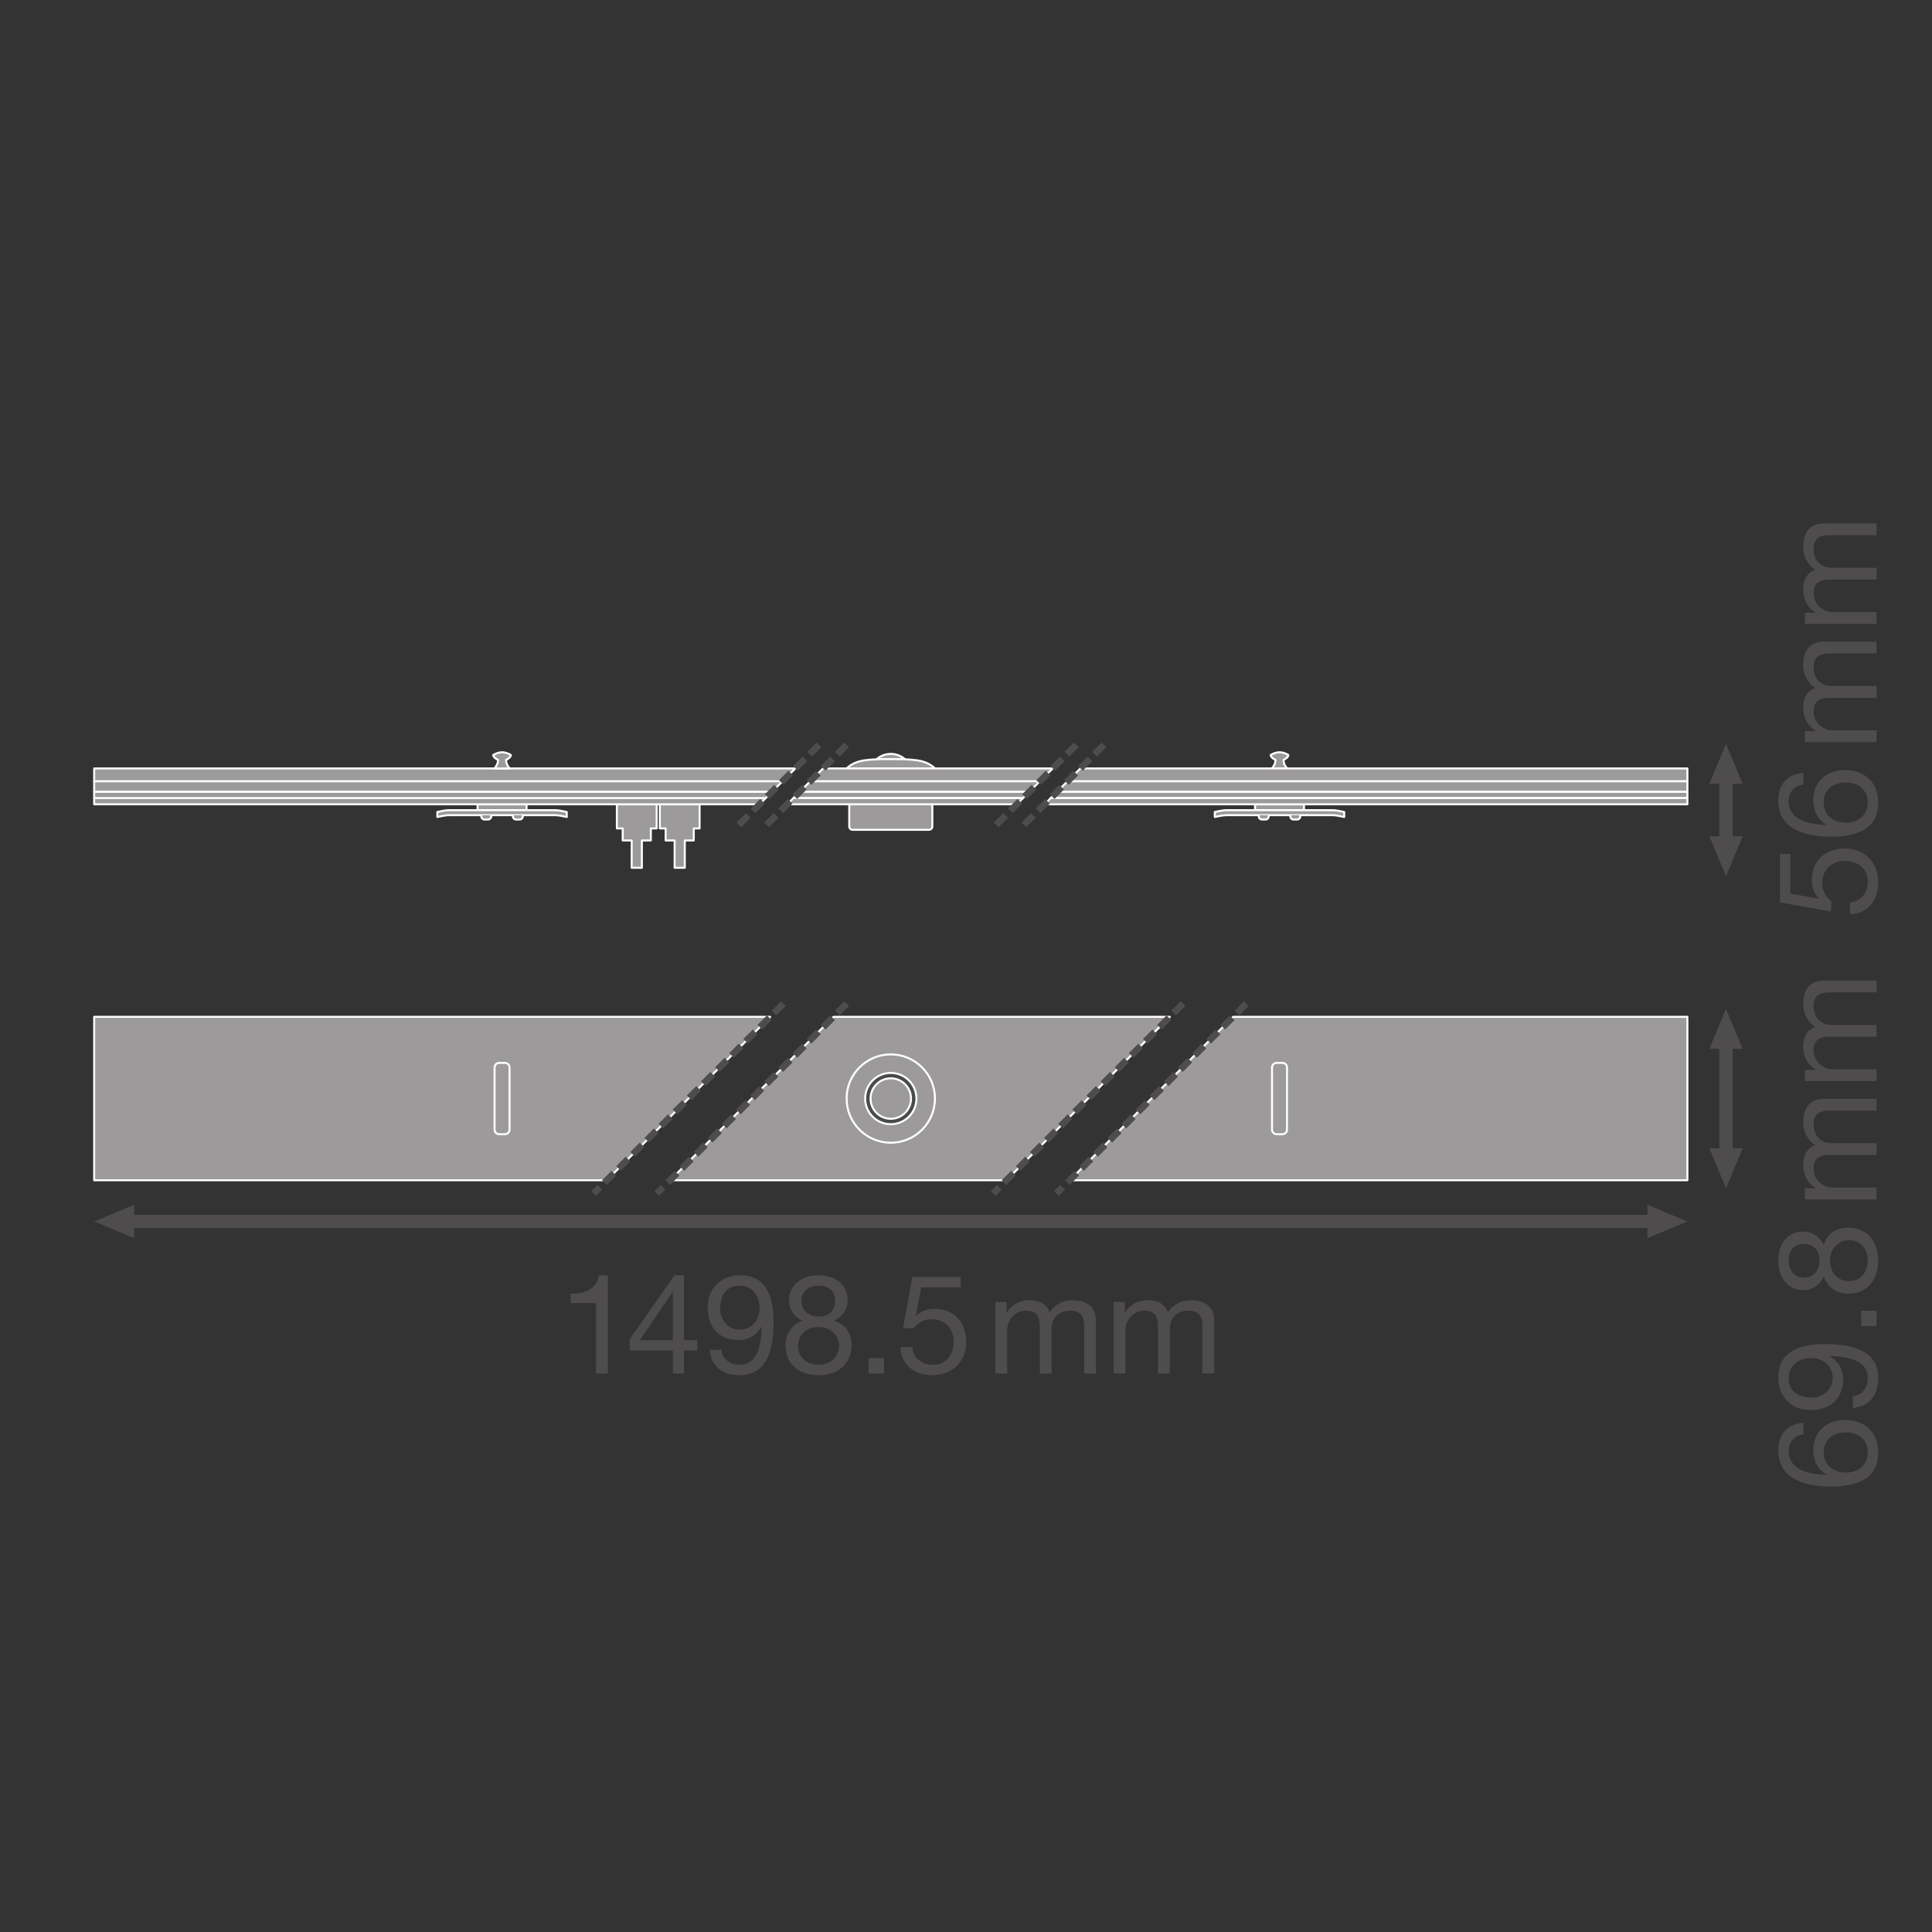 <?xml version="1.0" encoding="UTF-8" standalone="no"?>
<!-- Created with Inkscape (http://www.inkscape.org/) -->

<svg
   version="1.1"
   id="svg2"
   xml:space="preserve"
   width="548.031"
   height="548.031"
   viewBox="0 0 548.031 548.031"
   xmlns="http://www.w3.org/2000/svg"
   xmlns:svg="http://www.w3.org/2000/svg"><rect x="0" y="0" width="548.031" height="548.031" fill="#333333" stroke="none"/><defs
     id="defs6"><clipPath
       clipPathUnits="userSpaceOnUse"
       id="clipPath16"><path
         d="M 0,411.023 H 411.023 V 0 H 0 Z"
         id="path14" /></clipPath><clipPath
       clipPathUnits="userSpaceOnUse"
       id="clipPath346"><path
         d="M 0,411.023 H 411.023 V 0 H 0 Z"
         id="path344" /></clipPath></defs><g
     id="g8"
     transform="matrix(1.333,0,0,-1.333,0,548.031)"><g
       id="g10"><g
         id="g12"
         clip-path="url(#clipPath16)"><g
           id="g18"
           transform="translate(192.595,249.547)"><path
             d="m 0,0 c -1.638,0.069 -3.037,0.03 -3.037,0.03 0,0 -1.396,0.039 -3.036,-0.03 0.809,0.716 1.871,1.149 3.036,1.149 C -1.871,1.149 -0.809,0.716 0,0"
             style="fill:#9c9a9b;fill-opacity:1;fill-rule:nonzero;stroke:none"
             id="path20" /></g><g
           id="g22"
           transform="translate(192.595,249.547)"><path
             d="m 0,0 c -1.638,0.069 -3.037,0.03 -3.037,0.03 0,0 -1.396,0.039 -3.036,-0.03 0.809,0.716 1.871,1.149 3.036,1.149 C -1.871,1.149 -0.809,0.716 0,0 Z"
             style="fill:none;stroke:#ffffff;stroke-width:0.425;stroke-linecap:butt;stroke-linejoin:round;stroke-miterlimit:10;stroke-dasharray:none;stroke-opacity:1"
             id="path24" /></g><g
           id="g26"
           transform="translate(197.69,244.046)"><path
             d="m 0,0 h -16.265 c -0.391,0 -0.708,-0.317 -0.708,-0.709 V -8.79 c 0,-0.391 0.317,-0.708 0.708,-0.708 H 0 c 0.391,0 0.709,0.317 0.709,0.708 v 8.081 C 0.709,-0.317 0.391,0 0,0"
             style="fill:#9c9a9b;fill-opacity:1;fill-rule:nonzero;stroke:none"
             id="path28" /></g><g
           id="g30"
           transform="translate(197.69,244.046)"><path
             d="m 0,0 h -16.265 c -0.391,0 -0.708,-0.317 -0.708,-0.709 V -8.79 c 0,-0.391 0.317,-0.708 0.708,-0.708 H 0 c 0.391,0 0.709,0.317 0.709,0.708 v 8.081 C 0.709,-0.317 0.391,0 0,0 Z"
             style="fill:none;stroke:#ffffff;stroke-width:0.425;stroke-linecap:butt;stroke-linejoin:round;stroke-miterlimit:10;stroke-dasharray:none;stroke-opacity:1"
             id="path32" /></g><path
           d="m 195.757,247.619 h -12.398 v -3.574 h 12.398 z"
           style="fill:#9c9a9b;fill-opacity:1;fill-rule:nonzero;stroke:#ffffff;stroke-width:0.425;stroke-linecap:butt;stroke-linejoin:round;stroke-miterlimit:10;stroke-dasharray:none;stroke-opacity:1"
           id="path34" /><g
           id="g36"
           transform="translate(198.954,247.619)"><path
             d="m 0,0 h -18.794 c 0.171,0.162 0.353,0.312 0.54,0.448 0.902,0.661 1.966,1.07 3.073,1.239 0.859,0.129 1.842,0.202 2.748,0.241 1.64,0.069 3.037,0.03 3.037,0.03 0,0 1.399,0.039 3.037,-0.03 C -5.451,1.887 -4.47,1.816 -3.612,1.687 -2.504,1.518 -1.441,1.109 -0.537,0.448 -0.351,0.312 -0.168,0.162 0,0"
             style="fill:#9c9a9b;fill-opacity:1;fill-rule:nonzero;stroke:none"
             id="path38" /></g><g
           id="g40"
           transform="translate(198.954,247.619)"><path
             d="m 0,0 h -18.794 c 0.171,0.162 0.353,0.312 0.54,0.448 0.902,0.661 1.966,1.07 3.073,1.239 0.859,0.129 1.842,0.202 2.748,0.241 1.64,0.069 3.037,0.03 3.037,0.03 0,0 1.399,0.039 3.037,-0.03 C -5.451,1.887 -4.47,1.816 -3.612,1.687 -2.504,1.518 -1.441,1.109 -0.537,0.448 -0.351,0.312 -0.168,0.162 0,0 Z"
             style="fill:none;stroke:#ffffff;stroke-width:0.425;stroke-linecap:butt;stroke-linejoin:round;stroke-miterlimit:10;stroke-dasharray:none;stroke-opacity:1"
             id="path42" /></g><g
           id="g44"
           transform="translate(169.245,247.6)"><path
             d="M 0,0 H -149.204 V -2.734 H -2.734 Z"
             style="fill:#9c9a9b;fill-opacity:1;fill-rule:nonzero;stroke:none"
             id="path46" /></g><g
           id="g48"
           transform="translate(169.245,247.6)"><path
             d="M 0,0 H -149.204 V -2.734 H -2.734 Z"
             style="fill:none;stroke:#ffffff;stroke-width:0.425;stroke-linecap:butt;stroke-linejoin:round;stroke-miterlimit:10;stroke-dasharray:none;stroke-opacity:1"
             id="path50" /></g><g
           id="g52"
           transform="translate(189.557,170.269)"><path
             d="M 0,0 C -3.914,0 -7.087,3.173 -7.087,7.087 -7.087,11 -3.914,14.173 0,14.173 3.914,14.173 7.087,11 7.087,7.087 7.087,3.173 3.914,0 0,0 m -12.196,24.476 -34.779,-34.779 h 71.572 l 34.78,34.779 z"
             style="fill:#9c9a9b;fill-opacity:1;fill-rule:nonzero;stroke:none"
             id="path54" /></g><g
           id="g56"
           transform="translate(189.557,170.269)"><path
             d="M 0,0 C -3.914,0 -7.087,3.173 -7.087,7.087 -7.087,11 -3.914,14.173 0,14.173 3.914,14.173 7.087,11 7.087,7.087 7.087,3.173 3.914,0 0,0 Z m -12.196,24.476 -34.779,-34.779 h 71.572 l 34.78,34.779 z"
             style="fill:none;stroke:#ffffff;stroke-width:0.425;stroke-linecap:butt;stroke-linejoin:round;stroke-miterlimit:10;stroke-dasharray:none;stroke-opacity:1"
             id="path58" /></g><g
           id="g60"
           transform="translate(28.545,147.654)"><path
             d="M 0,0 -8.504,3.541 0,7.084 Z"
             style="fill:#4f4c4d;fill-opacity:1;fill-rule:nonzero;stroke:none"
             id="path62" /></g><g
           id="g64"
           transform="translate(350.568,147.654)"><path
             d="M 0,0 8.504,3.541 0,7.084 Z"
             style="fill:#4f4c4d;fill-opacity:1;fill-rule:nonzero;stroke:none"
             id="path66" /></g><g
           id="g68"
           transform="translate(352.68,151.195)"><path
             d="M 0,0 H -326.246"
             style="fill:none;stroke:#4f4c4d;stroke-width:2.835;stroke-linecap:butt;stroke-linejoin:round;stroke-miterlimit:3.864;stroke-dasharray:none;stroke-opacity:1"
             id="path70" /></g><g
           id="g72"
           transform="translate(370.832,166.773)"><path
             d="M 0,0 -3.541,-8.504 -7.084,0 Z"
             style="fill:#4f4c4d;fill-opacity:1;fill-rule:nonzero;stroke:none"
             id="path74" /></g><g
           id="g76"
           transform="translate(370.832,187.939)"><path
             d="M 0,0 -3.541,8.504 -7.084,0 Z"
             style="fill:#4f4c4d;fill-opacity:1;fill-rule:nonzero;stroke:none"
             id="path78" /></g><g
           id="g80"
           transform="translate(367.291,190.05)"><path
             d="M 0,0 V -25.389"
             style="fill:none;stroke:#4f4c4d;stroke-width:2.835;stroke-linecap:butt;stroke-linejoin:round;stroke-miterlimit:3.864;stroke-dasharray:none;stroke-opacity:1"
             id="path82" /></g><g
           id="g84"
           transform="translate(370.832,233.17)"><path
             d="M 0,0 -3.541,-8.504 -7.084,0 Z"
             style="fill:#4f4c4d;fill-opacity:1;fill-rule:nonzero;stroke:none"
             id="path86" /></g><g
           id="g88"
           transform="translate(370.832,244.339)"><path
             d="M 0,0 -3.541,8.504 -7.084,0 Z"
             style="fill:#4f4c4d;fill-opacity:1;fill-rule:nonzero;stroke:none"
             id="path90" /></g><g
           id="g92"
           transform="translate(367.291,246.451)"><path
             d="M 0,0 V -15.392"
             style="fill:none;stroke:#4f4c4d;stroke-width:2.835;stroke-linecap:butt;stroke-linejoin:round;stroke-miterlimit:3.864;stroke-dasharray:none;stroke-opacity:1"
             id="path94" /></g><g
           id="g96"
           transform="translate(163.894,194.745)"><path
             d="M 0,0 H -143.853 V -34.779 H -34.779 Z"
             style="fill:#9c9a9b;fill-opacity:1;fill-rule:nonzero;stroke:none"
             id="path98" /></g><g
           id="g100"
           transform="translate(163.894,194.745)"><path
             d="M 0,0 H -143.853 V -34.779 H -34.779 Z"
             style="fill:none;stroke:#ffffff;stroke-width:0.425;stroke-linecap:butt;stroke-linejoin:round;stroke-miterlimit:10;stroke-dasharray:none;stroke-opacity:1"
             id="path102" /></g><g
           id="g104"
           transform="translate(105.241,183.958)"><path
             d="m 0,0 v -13.203 c 0,-0.548 0.444,-0.992 0.992,-0.992 h 1.205 c 0.548,0 0.992,0.444 0.992,0.992 V 0 c 0,0.548 -0.444,0.992 -0.992,0.992 H 0.992 C 0.444,0.992 0,0.548 0,0"
             style="fill:#9c9a9b;fill-opacity:1;fill-rule:nonzero;stroke:none"
             id="path106" /></g><g
           id="g108"
           transform="translate(105.241,183.958)"><path
             d="m 0,0 v -13.203 c 0,-0.548 0.444,-0.992 0.992,-0.992 h 1.205 c 0.548,0 0.992,0.444 0.992,0.992 V 0 c 0,0.548 -0.444,0.992 -0.992,0.992 H 0.992 C 0.444,0.992 0,0.548 0,0 Z"
             style="fill:none;stroke:#ffffff;stroke-width:0.425;stroke-linecap:butt;stroke-linejoin:round;stroke-miterlimit:10;stroke-dasharray:none;stroke-opacity:1"
             id="path110" /></g><g
           id="g112"
           transform="translate(262.4,194.745)"><path
             d="M 0,0 H 96.672 V -34.779 H -34.779 Z"
             style="fill:#9c9a9b;fill-opacity:1;fill-rule:nonzero;stroke:none"
             id="path114" /></g><g
           id="g116"
           transform="translate(262.4,194.745)"><path
             d="M 0,0 H 96.672 V -34.779 H -34.779 Z"
             style="fill:none;stroke:#ffffff;stroke-width:0.425;stroke-linecap:butt;stroke-linejoin:round;stroke-miterlimit:10;stroke-dasharray:none;stroke-opacity:1"
             id="path118" /></g><g
           id="g120"
           transform="translate(273.872,183.958)"><path
             d="m 0,0 v -13.203 c 0,-0.548 -0.444,-0.992 -0.992,-0.992 h -1.205 c -0.548,0 -0.992,0.444 -0.992,0.992 V 0 c 0,0.548 0.444,0.992 0.992,0.992 h 1.205 C -0.444,0.992 0,0.548 0,0"
             style="fill:#9c9a9b;fill-opacity:1;fill-rule:nonzero;stroke:none"
             id="path122" /></g><g
           id="g124"
           transform="translate(273.872,183.958)"><path
             d="m 0,0 v -13.203 c 0,-0.548 -0.444,-0.992 -0.992,-0.992 h -1.205 c -0.548,0 -0.992,0.444 -0.992,0.992 V 0 c 0,0.548 0.444,0.992 0.992,0.992 h 1.205 C -0.444,0.992 0,0.548 0,0 Z"
             style="fill:none;stroke:#ffffff;stroke-width:0.425;stroke-linecap:butt;stroke-linejoin:round;stroke-miterlimit:10;stroke-dasharray:none;stroke-opacity:1"
             id="path126" /></g><g
           id="g128"
           transform="translate(131.272,239.971)"><path
             d="m 0,0 v -5.129 h 1.24 v -2.569 h 1.911 v -5.809 h 2.165 v 5.809 h 1.911 v 2.569 h 1.24 V 0 Z"
             style="fill:#9c9a9b;fill-opacity:1;fill-rule:nonzero;stroke:none"
             id="path130" /></g><g
           id="g132"
           transform="translate(131.272,239.971)"><path
             d="m 0,0 v -5.129 h 1.24 v -2.569 h 1.911 v -5.809 h 2.165 v 5.809 h 1.911 v 2.569 h 1.24 V 0 Z"
             style="fill:none;stroke:#ffffff;stroke-width:0.425;stroke-linecap:butt;stroke-linejoin:round;stroke-miterlimit:10;stroke-dasharray:none;stroke-opacity:1"
             id="path134" /></g><g
           id="g136"
           transform="translate(140.406,239.971)"><path
             d="m 0,0 v -5.129 h 1.24 v -2.569 h 1.911 v -5.809 h 2.165 v 5.809 h 1.911 v 2.569 h 1.24 V 0 Z"
             style="fill:#9c9a9b;fill-opacity:1;fill-rule:nonzero;stroke:none"
             id="path138" /></g><g
           id="g140"
           transform="translate(140.406,239.971)"><path
             d="m 0,0 v -5.129 h 1.24 v -2.569 h 1.911 v -5.809 h 2.165 v 5.809 h 1.911 v 2.569 h 1.24 V 0 Z"
             style="fill:none;stroke:#ffffff;stroke-width:0.425;stroke-linecap:butt;stroke-linejoin:round;stroke-miterlimit:10;stroke-dasharray:none;stroke-opacity:1"
             id="path142" /></g><g
           id="g144"
           transform="translate(108.474,247.6)"><path
             d="m 0,0 c 0,0 -0.785,0.74 -0.785,1.82 0,0 1.03,0.462 1.03,1.038 0,0 -0.877,0.588 -1.883,0.588 -1.006,0 -1.883,-0.588 -1.883,-0.588 0,-0.576 1.03,-1.038 1.03,-1.038 C -2.491,0.74 -3.276,0 -3.276,0 Z"
             style="fill:#9c9a9b;fill-opacity:1;fill-rule:nonzero;stroke:none"
             id="path146" /></g><g
           id="g148"
           transform="translate(108.474,247.6)"><path
             d="m 0,0 c 0,0 -0.785,0.74 -0.785,1.82 0,0 1.03,0.462 1.03,1.038 0,0 -0.877,0.588 -1.883,0.588 -1.006,0 -1.883,-0.588 -1.883,-0.588 0,-0.576 1.03,-1.038 1.03,-1.038 C -2.491,0.74 -3.276,0 -3.276,0 Z"
             style="fill:none;stroke:#ffffff;stroke-width:0.425;stroke-linecap:butt;stroke-linejoin:round;stroke-miterlimit:10;stroke-dasharray:none;stroke-opacity:1"
             id="path150" /></g><path
           d="m 112.043,238.725 h -10.415 v 1.246 h 10.415 z"
           style="fill:#9c9a9b;fill-opacity:1;fill-rule:nonzero;stroke:#ffffff;stroke-width:0.425;stroke-linecap:butt;stroke-linejoin:round;stroke-miterlimit:10;stroke-dasharray:none;stroke-opacity:1"
           id="path152" /><g
           id="g154"
           transform="translate(118.051,237.658)"><path
             d="m 0,0 h -22.43 c -0.437,0 -0.872,-0.044 -1.299,-0.132 l -1.256,-0.257 v 1.067 l 1.256,0.257 c 0.427,0.087 0.862,0.131 1.299,0.131 H 0 c 0.436,0 0.871,-0.044 1.299,-0.131 L 2.555,0.678 V -0.389 L 1.299,-0.132 C 0.871,-0.044 0.436,0 0,0"
             style="fill:#9c9a9b;fill-opacity:1;fill-rule:nonzero;stroke:none"
             id="path156" /></g><g
           id="g158"
           transform="translate(118.051,237.658)"><path
             d="m 0,0 h -22.43 c -0.437,0 -0.872,-0.044 -1.299,-0.132 l -1.256,-0.257 v 1.067 l 1.256,0.257 c 0.427,0.087 0.862,0.131 1.299,0.131 H 0 c 0.436,0 0.871,-0.044 1.299,-0.131 L 2.555,0.678 V -0.389 L 1.299,-0.132 C 0.871,-0.044 0.436,0 0,0 Z"
             style="fill:none;stroke:#ffffff;stroke-width:0.425;stroke-linecap:butt;stroke-linejoin:round;stroke-miterlimit:10;stroke-dasharray:none;stroke-opacity:1"
             id="path160" /></g><g
           id="g162"
           transform="translate(109.147,237.658)"><path
             d="m 0,0 v -0.276 c 0,-0.358 0.29,-0.648 0.648,-0.648 h 0.805 c 0.358,0 0.648,0.29 0.648,0.648 V 0"
             style="fill:#9c9a9b;fill-opacity:1;fill-rule:nonzero;stroke:#ffffff;stroke-width:0.425;stroke-linecap:butt;stroke-linejoin:round;stroke-miterlimit:10;stroke-dasharray:none;stroke-opacity:1"
             id="path164" /></g><g
           id="g166"
           transform="translate(102.424,237.658)"><path
             d="m 0,0 v -0.276 c 0,-0.358 0.29,-0.648 0.648,-0.648 h 0.805 c 0.358,0 0.648,0.29 0.648,0.648 V 0"
             style="fill:#9c9a9b;fill-opacity:1;fill-rule:nonzero;stroke:#ffffff;stroke-width:0.425;stroke-linecap:butt;stroke-linejoin:round;stroke-miterlimit:10;stroke-dasharray:none;stroke-opacity:1"
             id="path168" /></g><g
           id="g170"
           transform="translate(270.64,247.6)"><path
             d="m 0,0 c 0,0 0.785,0.74 0.785,1.82 0,0 -1.03,0.462 -1.03,1.038 0,0 0.877,0.588 1.883,0.588 1.006,0 1.883,-0.588 1.883,-0.588 C 3.521,2.282 2.491,1.82 2.491,1.82 2.491,0.74 3.276,0 3.276,0 Z"
             style="fill:#9c9a9b;fill-opacity:1;fill-rule:nonzero;stroke:none"
             id="path172" /></g><g
           id="g174"
           transform="translate(270.64,247.6)"><path
             d="m 0,0 c 0,0 0.785,0.74 0.785,1.82 0,0 -1.03,0.462 -1.03,1.038 0,0 0.877,0.588 1.883,0.588 1.006,0 1.883,-0.588 1.883,-0.588 C 3.521,2.282 2.491,1.82 2.491,1.82 2.491,0.74 3.276,0 3.276,0 Z"
             style="fill:none;stroke:#ffffff;stroke-width:0.425;stroke-linecap:butt;stroke-linejoin:round;stroke-miterlimit:10;stroke-dasharray:none;stroke-opacity:1"
             id="path176" /></g><path
           d="m 267.07,238.725 h 10.415 v 1.246 H 267.07 Z"
           style="fill:#9c9a9b;fill-opacity:1;fill-rule:nonzero;stroke:#ffffff;stroke-width:0.425;stroke-linecap:butt;stroke-linejoin:round;stroke-miterlimit:10;stroke-dasharray:none;stroke-opacity:1"
           id="path178" /><g
           id="g180"
           transform="translate(261.062,237.658)"><path
             d="m 0,0 h 22.43 c 0.437,0 0.872,-0.044 1.299,-0.132 l 1.256,-0.257 V 0.678 L 23.729,0.935 C 23.302,1.022 22.867,1.066 22.43,1.066 H 0 c -0.436,0 -0.871,-0.044 -1.299,-0.131 L -2.555,0.678 v -1.067 l 1.256,0.257 C -0.871,-0.044 -0.436,0 0,0"
             style="fill:#9c9a9b;fill-opacity:1;fill-rule:nonzero;stroke:none"
             id="path182" /></g><g
           id="g184"
           transform="translate(261.062,237.658)"><path
             d="m 0,0 h 22.43 c 0.437,0 0.872,-0.044 1.299,-0.132 l 1.256,-0.257 V 0.678 L 23.729,0.935 C 23.302,1.022 22.867,1.066 22.43,1.066 H 0 c -0.436,0 -0.871,-0.044 -1.299,-0.131 L -2.555,0.678 v -1.067 l 1.256,0.257 C -0.871,-0.044 -0.436,0 0,0 Z"
             style="fill:none;stroke:#ffffff;stroke-width:0.425;stroke-linecap:butt;stroke-linejoin:round;stroke-miterlimit:10;stroke-dasharray:none;stroke-opacity:1"
             id="path186" /></g><g
           id="g188"
           transform="translate(269.967,237.658)"><path
             d="m 0,0 v -0.276 c 0,-0.358 -0.29,-0.648 -0.648,-0.648 h -0.805 c -0.358,0 -0.648,0.29 -0.648,0.648 V 0"
             style="fill:#9c9a9b;fill-opacity:1;fill-rule:nonzero;stroke:#ffffff;stroke-width:0.425;stroke-linecap:butt;stroke-linejoin:round;stroke-miterlimit:10;stroke-dasharray:none;stroke-opacity:1"
             id="path190" /></g><g
           id="g192"
           transform="translate(276.689,237.658)"><path
             d="m 0,0 v -0.276 c 0,-0.358 -0.29,-0.648 -0.648,-0.648 h -0.805 c -0.358,0 -0.648,0.29 -0.648,0.648 V 0"
             style="fill:#9c9a9b;fill-opacity:1;fill-rule:nonzero;stroke:#ffffff;stroke-width:0.425;stroke-linecap:butt;stroke-linejoin:round;stroke-miterlimit:10;stroke-dasharray:none;stroke-opacity:1"
             id="path194" /></g><g
           id="g196"
           transform="translate(251.744,197.556)"><path
             d="M 0,0 -40.401,-40.401"
             style="fill:none;stroke:#4f4c4d;stroke-width:1.417;stroke-linecap:butt;stroke-linejoin:round;stroke-miterlimit:3.864;stroke-dasharray:2.835, 1.417;stroke-dashoffset:0;stroke-opacity:1"
             id="path198" /></g><g
           id="g200"
           transform="translate(265.211,197.556)"><path
             d="M 0,0 -40.401,-40.401"
             style="fill:none;stroke:#4f4c4d;stroke-width:1.417;stroke-linecap:butt;stroke-linejoin:round;stroke-miterlimit:3.864;stroke-dasharray:2.835, 1.417;stroke-dashoffset:0;stroke-opacity:1"
             id="path202" /></g><g
           id="g204"
           transform="translate(166.705,197.556)"><path
             d="M 0,0 -40.401,-40.401"
             style="fill:none;stroke:#4f4c4d;stroke-width:1.417;stroke-linecap:butt;stroke-linejoin:round;stroke-miterlimit:3.864;stroke-dasharray:2.835, 1.417;stroke-dashoffset:0;stroke-opacity:1"
             id="path206" /></g><g
           id="g208"
           transform="translate(180.172,197.556)"><path
             d="M 0,0 -40.401,-40.401"
             style="fill:none;stroke:#4f4c4d;stroke-width:1.417;stroke-linecap:butt;stroke-linejoin:round;stroke-miterlimit:3.864;stroke-dasharray:2.835, 1.417;stroke-dashoffset:0;stroke-opacity:1"
             id="path210" /></g><g
           id="g212"
           transform="translate(166.511,244.866)"><path
             d="M 0,0 H -146.471 V -2.244 H -2.244 Z"
             style="fill:#9c9a9b;fill-opacity:1;fill-rule:nonzero;stroke:none"
             id="path214" /></g><g
           id="g216"
           transform="translate(166.511,244.866)"><path
             d="M 0,0 H -146.471 V -2.244 H -2.244 Z"
             style="fill:none;stroke:#ffffff;stroke-width:0.425;stroke-linecap:butt;stroke-linejoin:round;stroke-miterlimit:10;stroke-dasharray:none;stroke-opacity:1"
             id="path218" /></g><g
           id="g220"
           transform="translate(162.938,241.292)"><path
             d="M 0,0 H -142.897 V -1.322 H -1.322 Z"
             style="fill:#9c9a9b;fill-opacity:1;fill-rule:nonzero;stroke:none"
             id="path222" /></g><g
           id="g224"
           transform="translate(162.938,241.292)"><path
             d="M 0,0 H -142.897 V -1.322 H -1.322 Z"
             style="fill:none;stroke:#ffffff;stroke-width:0.425;stroke-linecap:butt;stroke-linejoin:round;stroke-miterlimit:10;stroke-dasharray:none;stroke-opacity:1"
             id="path226" /></g><g
           id="g228"
           transform="translate(164.267,242.622)"><path
             d="M 0,0 H -144.227 V -1.322 H -1.322 Z"
             style="fill:#9c9a9b;fill-opacity:1;fill-rule:nonzero;stroke:none"
             id="path230" /></g><g
           id="g232"
           transform="translate(164.267,242.622)"><path
             d="M 0,0 H -144.227 V -1.322 H -1.322 Z"
             style="fill:none;stroke:#ffffff;stroke-width:0.425;stroke-linecap:butt;stroke-linejoin:round;stroke-miterlimit:10;stroke-dasharray:none;stroke-opacity:1"
             id="path234" /></g><g
           id="g236"
           transform="translate(221.268,244.866)"><path
             d="M 0,0 2.734,2.734 H -5.963 -18.748 -46.127 L -48.861,0 h 27.379 15.519 z"
             style="fill:#9c9a9b;fill-opacity:1;fill-rule:nonzero;stroke:none"
             id="path238" /></g><g
           id="g240"
           transform="translate(221.268,244.866)"><path
             d="M 0,0 2.734,2.734 H -5.963 -18.748 -46.127 L -48.861,0 h 27.379 15.519 z"
             style="fill:none;stroke:#ffffff;stroke-width:0.425;stroke-linecap:butt;stroke-linejoin:round;stroke-miterlimit:10;stroke-dasharray:none;stroke-opacity:1"
             id="path242" /></g><g
           id="g244"
           transform="translate(229.899,247.6)"><path
             d="M 0,0 -2.734,-2.734 H 129.174 V 0 Z"
             style="fill:#9c9a9b;fill-opacity:1;fill-rule:nonzero;stroke:none"
             id="path246" /></g><g
           id="g248"
           transform="translate(229.899,247.6)"><path
             d="M 0,0 -2.734,-2.734 H 129.174 V 0 Z"
             style="fill:none;stroke:#ffffff;stroke-width:0.425;stroke-linecap:butt;stroke-linejoin:round;stroke-miterlimit:10;stroke-dasharray:none;stroke-opacity:1"
             id="path250" /></g><g
           id="g252"
           transform="translate(219.025,242.622)"><path
             d="M 0,0 2.244,2.244 H -3.719 -19.238 -46.617 L -48.861,0 h 27.379 v 0 h 17.763 z"
             style="fill:#9c9a9b;fill-opacity:1;fill-rule:nonzero;stroke:none"
             id="path254" /></g><g
           id="g256"
           transform="translate(219.025,242.622)"><path
             d="M 0,0 2.244,2.244 H -3.719 -19.238 -46.617 L -48.861,0 h 27.379 v 0 h 17.763 z"
             style="fill:none;stroke:#ffffff;stroke-width:0.425;stroke-linecap:butt;stroke-linejoin:round;stroke-miterlimit:10;stroke-dasharray:none;stroke-opacity:1"
             id="path258" /></g><g
           id="g260"
           transform="translate(227.165,244.866)"><path
             d="M 0,0 -2.244,-2.244 H 131.908 V 0 Z"
             style="fill:#9c9a9b;fill-opacity:1;fill-rule:nonzero;stroke:none"
             id="path262" /></g><g
           id="g264"
           transform="translate(227.165,244.866)"><path
             d="M 0,0 -2.244,-2.244 H 131.908 V 0 Z"
             style="fill:none;stroke:#ffffff;stroke-width:0.425;stroke-linecap:butt;stroke-linejoin:round;stroke-miterlimit:10;stroke-dasharray:none;stroke-opacity:1"
             id="path266" /></g><g
           id="g268"
           transform="translate(217.703,241.3)"><path
             d="M 0,0 1.322,1.322 H -2.397 -20.16 v 0 H -47.539 L -48.861,0 h 27.379 v 0 h 19.085 z"
             style="fill:#9c9a9b;fill-opacity:1;fill-rule:nonzero;stroke:none"
             id="path270" /></g><g
           id="g272"
           transform="translate(217.703,241.3)"><path
             d="M 0,0 1.322,1.322 H -2.397 -20.16 v 0 H -47.539 L -48.861,0 h 27.379 v 0 h 19.085 z"
             style="fill:none;stroke:#ffffff;stroke-width:0.425;stroke-linecap:butt;stroke-linejoin:round;stroke-miterlimit:10;stroke-dasharray:none;stroke-opacity:1"
             id="path274" /></g><g
           id="g276"
           transform="translate(224.921,242.622)"><path
             d="M 0,0 -1.322,-1.322 H 134.151 V 0 Z"
             style="fill:#9c9a9b;fill-opacity:1;fill-rule:nonzero;stroke:none"
             id="path278" /></g><g
           id="g280"
           transform="translate(224.921,242.622)"><path
             d="M 0,0 -1.322,-1.322 H 134.151 V 0 Z"
             style="fill:none;stroke:#ffffff;stroke-width:0.425;stroke-linecap:butt;stroke-linejoin:round;stroke-miterlimit:10;stroke-dasharray:none;stroke-opacity:1"
             id="path282" /></g><g
           id="g284"
           transform="translate(216.373,239.971)"><path
             d="m 0,0 1.322,1.322 h -2.39 -19.084 -0.008 -27.379 L -48.861,0 h 27.379 0.008 20.406 z"
             style="fill:#9c9a9b;fill-opacity:1;fill-rule:nonzero;stroke:none"
             id="path286" /></g><g
           id="g288"
           transform="translate(216.373,239.971)"><path
             d="m 0,0 1.322,1.322 h -2.39 -19.084 -0.008 -27.379 L -48.861,0 h 27.379 0.008 20.406 z"
             style="fill:none;stroke:#ffffff;stroke-width:0.425;stroke-linecap:butt;stroke-linejoin:round;stroke-miterlimit:10;stroke-dasharray:none;stroke-opacity:1"
             id="path290" /></g><g
           id="g292"
           transform="translate(223.592,241.292)"><path
             d="M 0,0 -1.322,-1.322 H 135.481 V 0 Z"
             style="fill:#9c9a9b;fill-opacity:1;fill-rule:nonzero;stroke:none"
             id="path294" /></g><g
           id="g296"
           transform="translate(223.592,241.292)"><path
             d="M 0,0 -1.322,-1.322 H 135.481 V 0 Z"
             style="fill:none;stroke:#ffffff;stroke-width:0.425;stroke-linecap:butt;stroke-linejoin:round;stroke-miterlimit:10;stroke-dasharray:none;stroke-opacity:1"
             id="path298" /></g><g
           id="g300"
           transform="translate(174.275,252.63)"><path
             d="M 0,0 -17.69,-17.69"
             style="fill:none;stroke:#4f4c4d;stroke-width:1.417;stroke-linecap:butt;stroke-linejoin:round;stroke-miterlimit:3.864;stroke-dasharray:2.835, 1.417;stroke-dashoffset:0;stroke-opacity:1"
             id="path302" /></g><g
           id="g304"
           transform="translate(180.172,252.63)"><path
             d="M 0,0 -17.69,-17.69"
             style="fill:none;stroke:#4f4c4d;stroke-width:1.417;stroke-linecap:butt;stroke-linejoin:round;stroke-miterlimit:3.864;stroke-dasharray:2.835, 1.417;stroke-dashoffset:0;stroke-opacity:1"
             id="path306" /></g><g
           id="g308"
           transform="translate(229.033,252.63)"><path
             d="M 0,0 -17.69,-17.69"
             style="fill:none;stroke:#4f4c4d;stroke-width:1.417;stroke-linecap:butt;stroke-linejoin:round;stroke-miterlimit:3.864;stroke-dasharray:2.835, 1.417;stroke-dashoffset:0;stroke-opacity:1"
             id="path310" /></g><g
           id="g312"
           transform="translate(234.929,252.63)"><path
             d="M 0,0 -17.69,-17.69"
             style="fill:none;stroke:#4f4c4d;stroke-width:1.417;stroke-linecap:butt;stroke-linejoin:round;stroke-miterlimit:3.864;stroke-dasharray:2.835, 1.417;stroke-dashoffset:0;stroke-opacity:1"
             id="path314" /></g><g
           id="g316"
           transform="translate(198.953,177.356)"><path
             d="m 0,0 c 0,5.189 -4.207,9.396 -9.396,9.396 -5.19,0 -9.396,-4.207 -9.396,-9.396 0,-5.189 4.206,-9.396 9.396,-9.396 C -4.207,-9.396 0,-5.189 0,0"
             style="fill:#9c9a9b;fill-opacity:1;fill-rule:nonzero;stroke:none"
             id="path318" /></g><g
           id="g320"
           transform="translate(198.953,177.356)"><path
             d="m 0,0 c 0,5.189 -4.207,9.396 -9.396,9.396 -5.19,0 -9.396,-4.207 -9.396,-9.396 0,-5.189 4.206,-9.396 9.396,-9.396 C -4.207,-9.396 0,-5.189 0,0 Z"
             style="fill:none;stroke:#ffffff;stroke-width:0.425;stroke-linecap:butt;stroke-linejoin:round;stroke-miterlimit:10;stroke-dasharray:none;stroke-opacity:1"
             id="path322" /></g><g
           id="g324"
           transform="translate(195.014,177.356)"><path
             d="m 0,0 c 0,3.014 -2.443,5.457 -5.457,5.457 -3.013,0 -5.457,-2.443 -5.457,-5.457 0,-3.014 2.444,-5.457 5.457,-5.457 C -2.443,-5.457 0,-3.014 0,0"
             style="fill:#484b4c;fill-opacity:1;fill-rule:nonzero;stroke:none"
             id="path326" /></g><g
           id="g328"
           transform="translate(195.014,177.356)"><path
             d="m 0,0 c 0,3.014 -2.443,5.457 -5.457,5.457 -3.013,0 -5.457,-2.443 -5.457,-5.457 0,-3.014 2.444,-5.457 5.457,-5.457 C -2.443,-5.457 0,-3.014 0,0 Z"
             style="fill:none;stroke:#ffffff;stroke-width:0.425;stroke-linecap:butt;stroke-linejoin:round;stroke-miterlimit:10;stroke-dasharray:none;stroke-opacity:1"
             id="path330" /></g><g
           id="g332"
           transform="translate(193.862,177.356)"><path
             d="M 0,0 C 0,2.378 -1.927,4.305 -4.305,4.305 -6.683,4.305 -8.61,2.378 -8.61,0 c 0,-2.378 1.927,-4.305 4.305,-4.305 C -1.927,-4.305 0,-2.378 0,0"
             style="fill:#9c9a9b;fill-opacity:1;fill-rule:nonzero;stroke:none"
             id="path334" /></g><g
           id="g336"
           transform="translate(193.862,177.356)"><path
             d="M 0,0 C 0,2.378 -1.927,4.305 -4.305,4.305 -6.683,4.305 -8.61,2.378 -8.61,0 c 0,-2.378 1.927,-4.305 4.305,-4.305 C -1.927,-4.305 0,-2.378 0,0 Z"
             style="fill:none;stroke:#ffffff;stroke-width:0.425;stroke-linecap:butt;stroke-linejoin:round;stroke-miterlimit:10;stroke-dasharray:none;stroke-opacity:1"
             id="path338" /></g></g></g><g
       id="g340"><g
         id="g342"
         clip-path="url(#clipPath346)"><g
           id="g348"
           transform="translate(392.808,97.767)"><path
             d="M 0,0 C 2.596,0 4.66,1.593 4.66,4.336 4.66,7.05 2.507,8.554 0.029,8.554 -2.566,8.554 -4.719,7.197 -4.719,4.336 -4.719,1.534 -2.625,0 0,0 m -9.055,8.111 c -1.887,-0.235 -3.127,-1.504 -3.127,-3.509 0,-4.248 4.72,-4.985 7.935,-5.074 l 0.059,0.06 c -1.917,1.18 -2.744,2.949 -2.744,5.221 0,4.01 2.92,6.4 6.785,6.4 3.067,0 7.019,-1.711 7.019,-6.99 0,-6.224 -5.692,-7.198 -10.058,-7.198 -5.751,0 -11.208,1.741 -11.208,7.699 0,3.451 1.917,5.574 5.339,5.899 z"
             style="fill:#4f4c4d;fill-opacity:1;fill-rule:nonzero;stroke:none"
             id="path350" /></g><g
           id="g352"
           transform="translate(380.626,117.826)"><path
             d="m 0,0 c 0,-2.979 2.39,-4.1 4.955,-4.1 2.272,0 4.425,1.711 4.425,4.129 0,2.625 -2.124,4.278 -4.602,4.278 C 2.212,4.307 0,2.802 0,0 m 13.656,-3.805 c 2.035,0.206 3.186,1.829 3.186,3.834 0,3.068 -2.654,4.573 -8.081,4.72 l -0.06,-0.06 c 1.77,-0.943 2.891,-2.801 2.891,-4.836 0,-4.277 -2.862,-6.607 -6.99,-6.607 -4.012,0 -6.814,2.831 -6.814,6.872 0,3.894 2.094,7.167 9.999,7.167 7.227,0 11.267,-2.182 11.267,-7.256 0,-3.509 -1.799,-6.016 -5.398,-6.341 z"
             style="fill:#4f4c4d;fill-opacity:1;fill-rule:nonzero;stroke:none"
             id="path354" /></g><path
           d="m 396.052,132.193 h 3.274 v -3.273 h -3.274 z"
           style="fill:#4f4c4d;fill-opacity:1;fill-rule:nonzero;stroke:none"
           id="path356" /><g
           id="g358"
           transform="translate(397.468,142.96)"><path
             d="m 0,0 c 0,2.508 -1.74,4.277 -4.07,4.277 -2.242,0 -3.982,-1.947 -3.982,-4.306 0,-2.478 1.564,-4.424 4.011,-4.424 C -1.533,-4.453 0,-2.596 0,0 m -10.264,0 c 0,2.006 -1.239,3.451 -3.363,3.451 -2.123,0 -3.215,-1.474 -3.215,-3.51 0,-2.005 1.121,-3.657 3.215,-3.657 2.272,0 3.363,1.681 3.363,3.716 m -8.79,-0.235 c 0,4.571 2.655,6.34 5.339,6.34 1.888,0 3.539,-1.15 4.336,-2.89 0.796,2.508 2.625,3.717 5.221,3.717 4.04,0 6.37,-3.068 6.37,-6.932 0,-4.011 -2.123,-7.108 -6.37,-7.108 -2.478,0 -4.396,1.297 -5.221,3.658 -0.708,-1.771 -2.448,-2.921 -4.336,-2.921 -3.422,0 -5.339,2.921 -5.339,6.136"
             style="fill:#4f4c4d;fill-opacity:1;fill-rule:nonzero;stroke:none"
             id="path360" /></g><g
           id="g362"
           transform="translate(384.077,155.912)"><path
             d="m 0,0 v 2.359 h 2.241 v 0.059 c -1.74,1.15 -2.595,2.772 -2.595,4.926 0,1.887 0.708,3.569 2.595,4.188 -1.651,1.032 -2.595,2.802 -2.595,4.779 0,3.038 1.268,5.073 4.424,5.073 H 15.249 V 18.877 H 5.25 c -1.888,0 -3.392,-0.502 -3.392,-2.95 0,-2.448 1.534,-3.982 3.894,-3.982 h 9.497 V 9.438 H 5.25 c -1.976,0 -3.392,-0.62 -3.392,-2.861 0,-2.949 2.713,-4.07 3.894,-4.07 h 9.497 V 0 Z"
             style="fill:#4f4c4d;fill-opacity:1;fill-rule:nonzero;stroke:none"
             id="path364" /></g><g
           id="g366"
           transform="translate(384.077,181.075)"><path
             d="m 0,0 v 2.359 h 2.241 v 0.06 c -1.74,1.15 -2.595,2.772 -2.595,4.926 0,1.887 0.708,3.568 2.595,4.188 -1.651,1.032 -2.595,2.802 -2.595,4.779 0,3.037 1.268,5.073 4.424,5.073 H 15.249 V 18.877 H 5.25 c -1.888,0 -3.392,-0.501 -3.392,-2.949 0,-2.449 1.534,-3.982 3.894,-3.982 h 9.497 V 9.438 H 5.25 c -1.976,0 -3.392,-0.619 -3.392,-2.86 0,-2.95 2.713,-4.07 3.894,-4.07 h 9.497 V 0 Z"
             style="fill:#4f4c4d;fill-opacity:1;fill-rule:nonzero;stroke:none"
             id="path368" /></g><g
           id="g370"
           transform="translate(380.981,229.42)"><path
             d="m 0,0 v -8.436 l 6.017,-1.121 0.059,0.059 c -1.033,0.915 -1.505,2.477 -1.505,3.894 0,3.716 2.36,6.754 7.167,6.754 3.54,0 6.961,-2.448 6.961,-7.315 0,-3.628 -2.212,-6.577 -5.987,-6.666 v 2.508 c 2.153,0.147 3.775,1.887 3.775,4.394 0,2.389 -1.651,4.424 -4.955,4.424 -2.743,0 -4.749,-1.888 -4.749,-4.719 0,-1.622 0.797,-2.92 1.977,-3.893 l -0.118,-2.154 -10.855,1.948 V 0 Z"
             style="fill:#4f4c4d;fill-opacity:1;fill-rule:nonzero;stroke:none"
             id="path372" /></g><g
           id="g374"
           transform="translate(392.808,236.059)"><path
             d="M 0,0 C 2.596,0 4.66,1.593 4.66,4.336 4.66,7.05 2.507,8.554 0.029,8.554 -2.566,8.554 -4.719,7.197 -4.719,4.336 -4.719,1.534 -2.625,0 0,0 m -9.055,8.111 c -1.887,-0.236 -3.127,-1.505 -3.127,-3.509 0,-4.248 4.72,-4.986 7.935,-5.074 l 0.059,0.059 c -1.917,1.18 -2.744,2.949 -2.744,5.221 0,4.011 2.92,6.4 6.785,6.4 3.067,0 7.019,-1.711 7.019,-6.99 0,-6.224 -5.692,-7.197 -10.058,-7.197 -5.751,0 -11.208,1.74 -11.208,7.698 0,3.451 1.917,5.575 5.339,5.899 z"
             style="fill:#4f4c4d;fill-opacity:1;fill-rule:nonzero;stroke:none"
             id="path376" /></g><g
           id="g378"
           transform="translate(384.077,253.198)"><path
             d="m 0,0 v 2.359 h 2.241 v 0.06 c -1.74,1.15 -2.595,2.772 -2.595,4.926 0,1.887 0.708,3.568 2.595,4.188 -1.651,1.032 -2.595,2.802 -2.595,4.779 0,3.037 1.268,5.073 4.424,5.073 H 15.249 V 18.877 H 5.25 c -1.888,0 -3.392,-0.501 -3.392,-2.949 0,-2.449 1.534,-3.982 3.894,-3.982 h 9.497 V 9.438 H 5.25 c -1.976,0 -3.392,-0.619 -3.392,-2.86 0,-2.95 2.713,-4.07 3.894,-4.07 h 9.497 V 0 Z"
             style="fill:#4f4c4d;fill-opacity:1;fill-rule:nonzero;stroke:none"
             id="path380" /></g><g
           id="g382"
           transform="translate(384.077,278.362)"><path
             d="m 0,0 v 2.359 h 2.241 v 0.059 c -1.74,1.15 -2.595,2.772 -2.595,4.926 0,1.887 0.708,3.569 2.595,4.188 -1.651,1.032 -2.595,2.802 -2.595,4.779 0,3.038 1.268,5.073 4.424,5.073 H 15.249 V 18.877 H 5.25 c -1.888,0 -3.392,-0.502 -3.392,-2.95 0,-2.448 1.534,-3.982 3.894,-3.982 h 9.497 V 9.438 H 5.25 c -1.976,0 -3.392,-0.62 -3.392,-2.861 0,-2.949 2.713,-4.07 3.894,-4.07 h 9.497 V 0 Z"
             style="fill:#4f4c4d;fill-opacity:1;fill-rule:nonzero;stroke:none"
             id="path384" /></g><g
           id="g386"
           transform="translate(129.346,118.838)"><path
             d="m 0,0 h -2.508 v 14.983 h -5.427 v 2.006 c 2.861,0 5.456,0.738 6.017,3.923 H 0 Z"
             style="fill:#4f4c4d;fill-opacity:1;fill-rule:nonzero;stroke:none"
             id="path388" /></g><g
           id="g390"
           transform="translate(143.181,125.946)"><path
             d="M 0,0 V 10.234 H -0.06 L -7.021,0 Z M 2.359,0 H 5.19 V -2.212 H 2.359 V -7.108 H 0 v 4.896 h -9.173 v 2.418 l 9.527,13.598 h 2.005 z"
             style="fill:#4f4c4d;fill-opacity:1;fill-rule:nonzero;stroke:none"
             id="path392" /></g><g
           id="g394"
           transform="translate(157.341,137.538)"><path
             d="m 0,0 c -2.979,0 -4.101,-2.39 -4.101,-4.955 0,-2.272 1.711,-4.425 4.13,-4.425 2.625,0 4.277,2.124 4.277,4.602 C 4.306,-2.212 2.802,0 0,0 m -3.806,-13.656 c 0.207,-2.035 1.83,-3.186 3.835,-3.186 3.068,0 4.572,2.654 4.72,8.081 l -0.06,0.06 c -0.944,-1.77 -2.801,-2.891 -4.836,-2.891 -4.278,0 -6.608,2.862 -6.608,6.99 0,4.012 2.832,6.814 6.873,6.814 3.893,0 7.167,-2.094 7.167,-9.999 0,-7.227 -2.182,-11.267 -7.256,-11.267 -3.509,0 -6.016,1.799 -6.341,5.398 z"
             style="fill:#4f4c4d;fill-opacity:1;fill-rule:nonzero;stroke:none"
             id="path396" /></g><g
           id="g398"
           transform="translate(174.273,130.96)"><path
             d="m 0,0 c 2.006,0 3.451,1.239 3.451,3.363 0,2.123 -1.474,3.215 -3.51,3.215 -2.005,0 -3.657,-1.121 -3.657,-3.215 C -3.716,1.092 -2.035,0 0,0 m 0,-10.264 c 2.508,0 4.277,1.741 4.277,4.071 0,2.241 -1.947,3.981 -4.306,3.981 -2.477,0 -4.424,-1.563 -4.424,-4.011 0,-2.507 1.857,-4.041 4.453,-4.041 M -0.235,8.79 c 4.571,0 6.34,-2.654 6.34,-5.339 0,-1.888 -1.15,-3.539 -2.89,-4.336 2.508,-0.796 3.717,-2.625 3.717,-5.22 0,-4.041 -3.068,-6.371 -6.932,-6.371 -4.011,0 -7.107,2.123 -7.107,6.371 0,2.477 1.296,4.395 3.657,5.22 -1.771,0.708 -2.921,2.448 -2.921,4.336 0,3.422 2.921,5.339 6.136,5.339"
             style="fill:#4f4c4d;fill-opacity:1;fill-rule:nonzero;stroke:none"
             id="path400" /></g><path
           d="m 184.836,122.112 h 3.273 v -3.274 h -3.273 z"
           style="fill:#4f4c4d;fill-opacity:1;fill-rule:nonzero;stroke:none"
           id="path402" /><g
           id="g404"
           transform="translate(204.451,137.184)"><path
             d="m 0,0 h -8.436 l -1.121,-6.017 0.06,-0.059 c 0.915,1.033 2.477,1.505 3.893,1.505 3.717,0 6.754,-2.36 6.754,-7.167 0,-3.54 -2.447,-6.961 -7.314,-6.961 -3.628,0 -6.578,2.212 -6.666,5.987 h 2.508 c 0.146,-2.153 1.886,-3.775 4.394,-3.775 2.389,0 4.424,1.651 4.424,4.955 0,2.743 -1.888,4.749 -4.719,4.749 -1.623,0 -2.92,-0.797 -3.893,-1.977 l -2.154,0.118 1.948,10.855 H 0 Z"
             style="fill:#4f4c4d;fill-opacity:1;fill-rule:nonzero;stroke:none"
             id="path406" /></g><g
           id="g408"
           transform="translate(211.828,134.087)"><path
             d="m 0,0 h 2.36 v -2.241 h 0.059 c 1.15,1.74 2.772,2.595 4.926,2.595 1.887,0 3.569,-0.708 4.188,-2.595 1.032,1.651 2.802,2.595 4.779,2.595 3.038,0 5.073,-1.268 5.073,-4.424 v -11.179 h -2.508 v 9.999 c 0,1.888 -0.501,3.392 -2.949,3.392 -2.448,0 -3.982,-1.534 -3.982,-3.894 v -9.497 H 9.439 v 9.999 c 0,1.976 -0.62,3.392 -2.861,3.392 -2.949,0 -4.07,-2.713 -4.07,-3.894 v -9.497 H 0 Z"
             style="fill:#4f4c4d;fill-opacity:1;fill-rule:nonzero;stroke:none"
             id="path410" /></g><g
           id="g412"
           transform="translate(236.992,134.087)"><path
             d="m 0,0 h 2.359 v -2.241 h 0.059 c 1.15,1.74 2.772,2.595 4.926,2.595 1.887,0 3.568,-0.708 4.188,-2.595 1.032,1.651 2.802,2.595 4.779,2.595 3.038,0 5.073,-1.268 5.073,-4.424 v -11.179 h -2.507 v 9.999 c 0,1.888 -0.502,3.392 -2.95,3.392 -2.448,0 -3.982,-1.534 -3.982,-3.894 v -9.497 H 9.438 v 9.999 c 0,1.976 -0.62,3.392 -2.861,3.392 -2.95,0 -4.07,-2.713 -4.07,-3.894 v -9.497 H 0 Z"
             style="fill:#4f4c4d;fill-opacity:1;fill-rule:nonzero;stroke:none"
             id="path414" /></g></g></g></g></svg>
